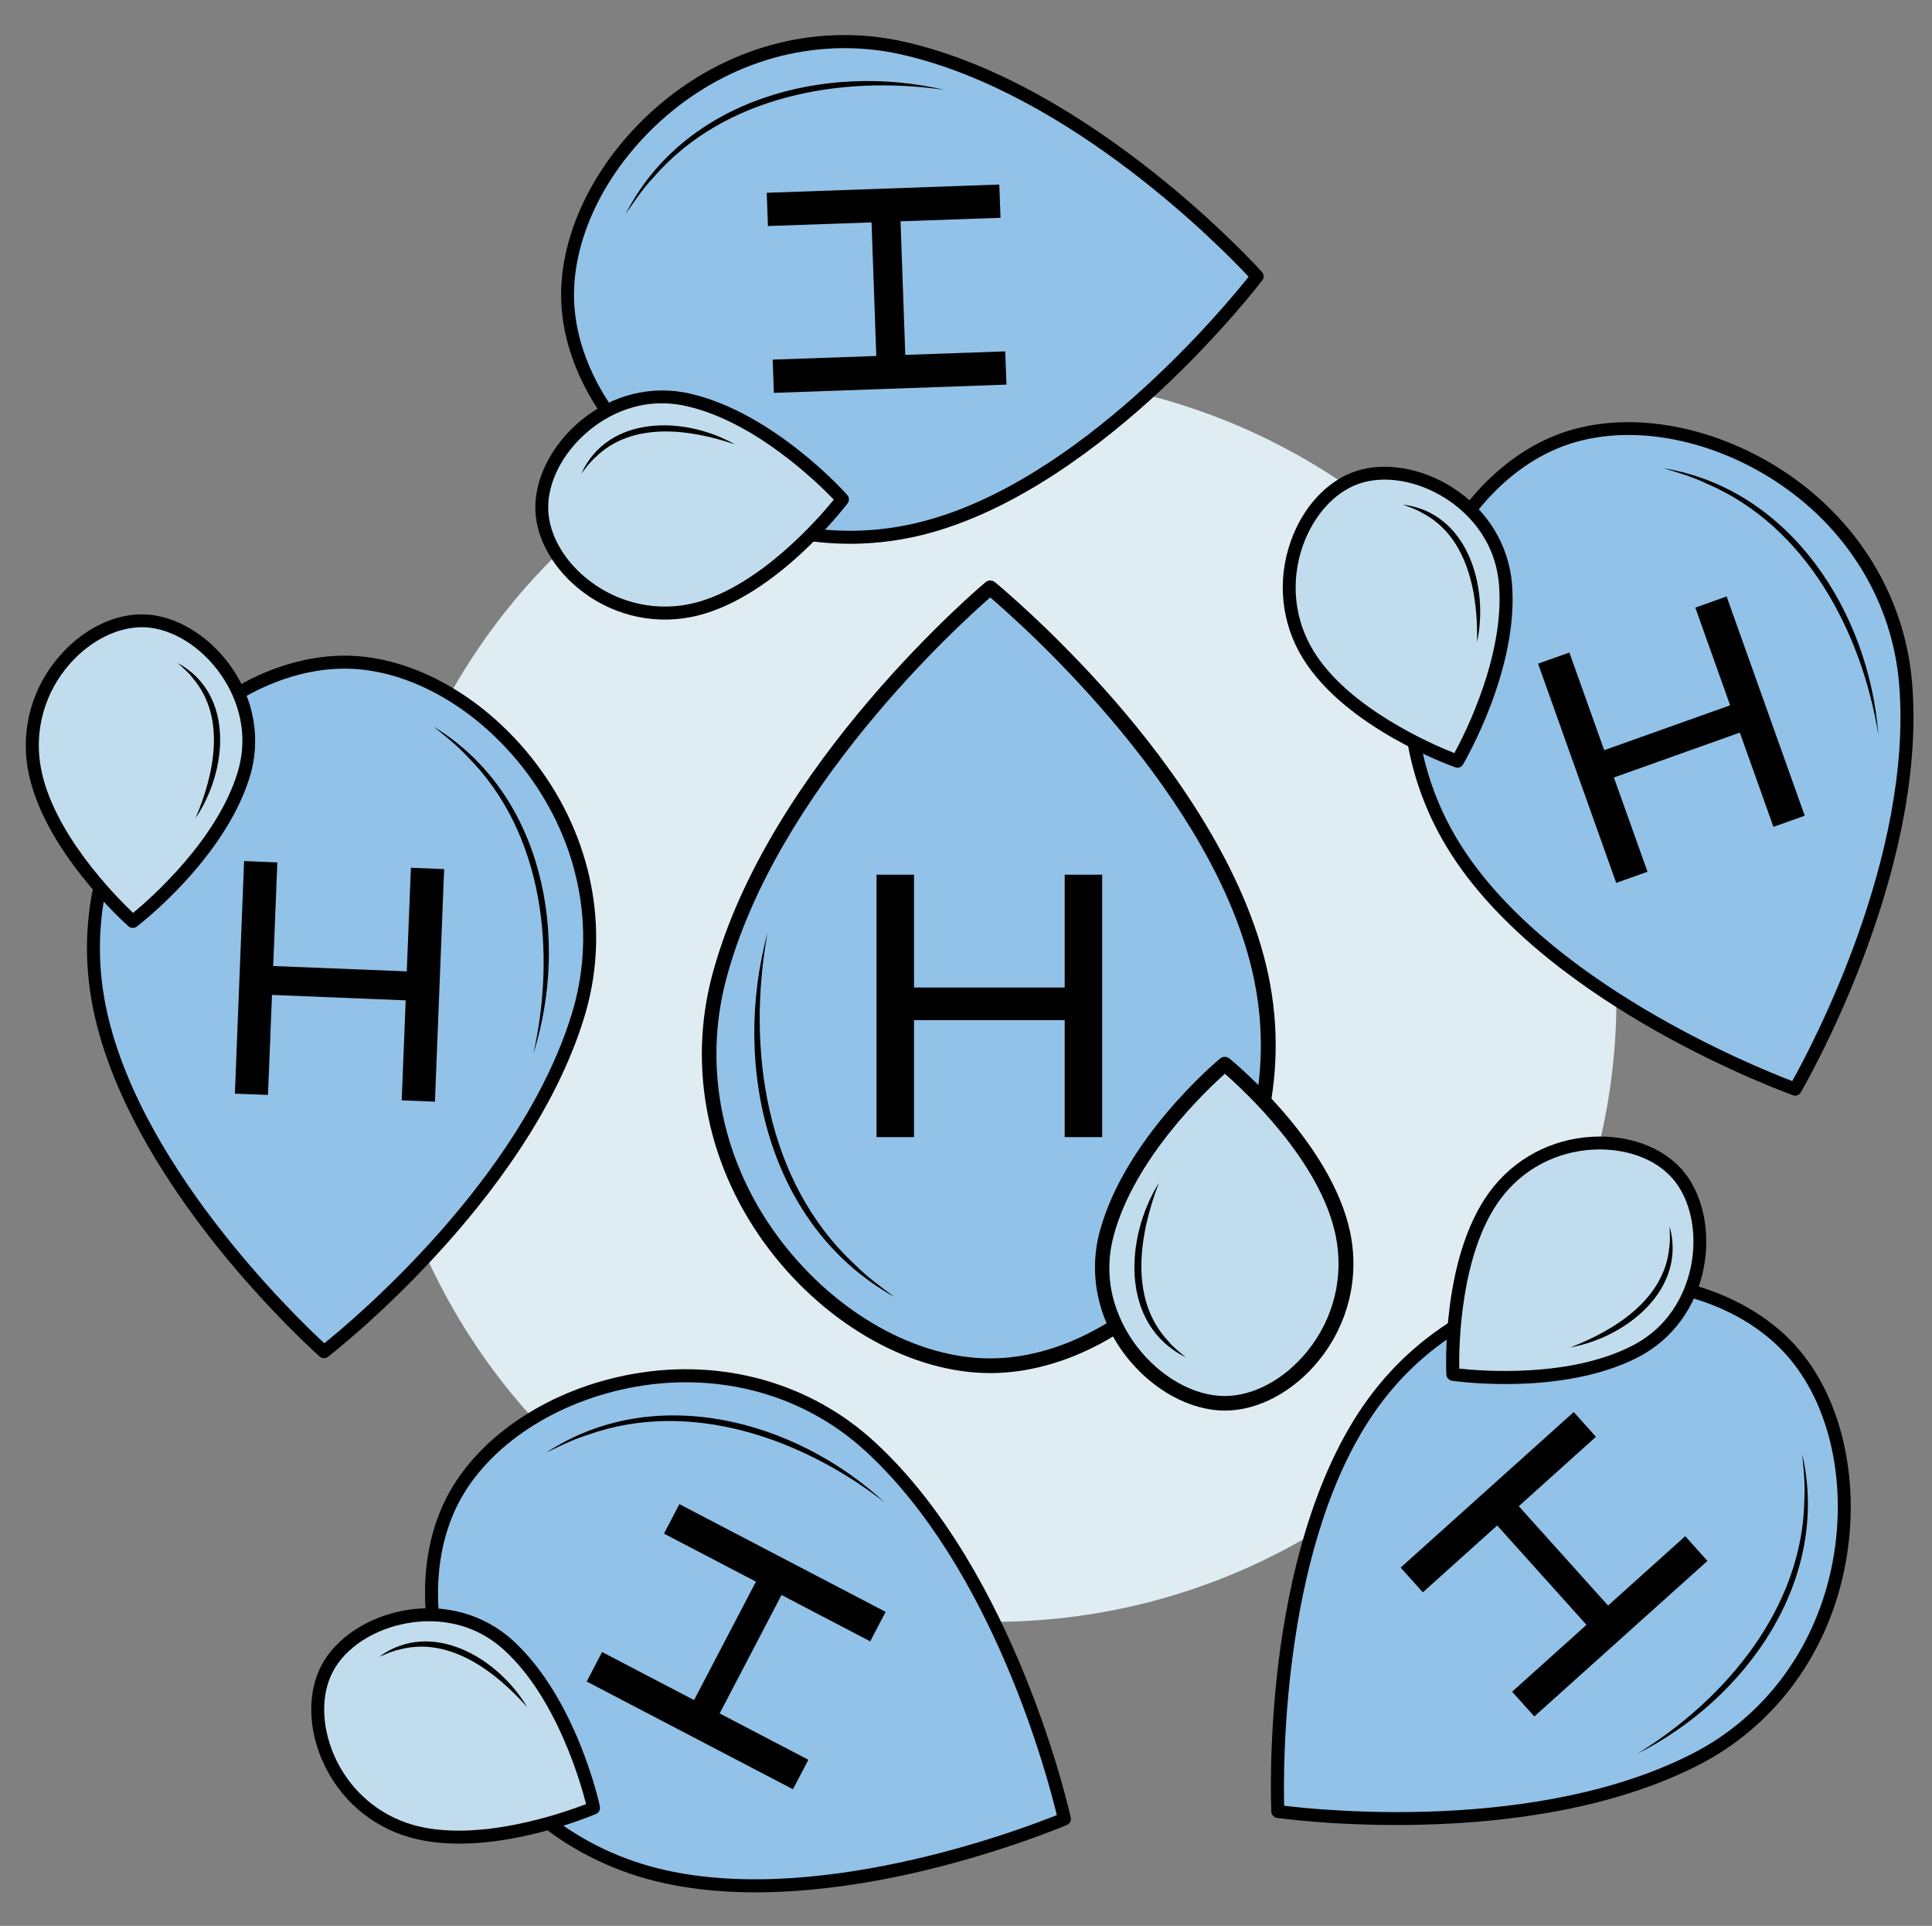 <?xml version="1.0" encoding="utf-8"?>
<!-- Generator: Adobe Illustrator 26.2.1, SVG Export Plug-In . SVG Version: 6.00 Build 0)  -->
<svg version="1.1" id="Layer_1" xmlns="http://www.w3.org/2000/svg" xmlns:xlink="http://www.w3.org/1999/xlink" x="0px" y="0px"
	 viewBox="0 0 159.25 158.73" style="enable-background:new 0 0 159.25 158.73;" xml:space="preserve">
<rect x="0" y="0" width="159.25" height="158.73" fill="#808080" stroke="none"/>
<style type="text/css">
	.st0{fill:#F3E1D7;}
	.st1{fill:#E5D4CF;}
	.st2{fill:#C2D4C5;}
	.st3{fill:#E0D0CA;}
	.st4{fill:#E2EFDA;}
	.st5{fill:#F4EDD7;}
	.st6{fill:#E5DFDC;}
	.st7{fill:#FFF2D8;}
	.st8{fill:#F7F5D5;}
	.st9{fill:#DBD5E0;}
	.st10{fill:#EFC7AC;}
	.st11{fill:#EED5BE;}
	.st12{fill:#EFDED0;}
	.st13{fill:#CFE4CA;}
	.st14{fill:#F6ECC6;}
	.st15{fill:#D0DDC7;}
	.st16{fill:#E3E8C8;}
	.st17{fill:#D6DCE5;}
	.st18{fill:#E9D5C8;}
	.st19{fill:#EFD4BF;}
	.st20{fill:#F7E4C1;}
	.st21{fill:#F2DDE4;}
	.st22{fill:#DFDAE9;}
	.st23{fill:#F7F0C1;}
	.st24{fill:#FFF8D8;}
	.st25{fill:#F0E1E7;}
	.st26{fill:#E8D0D3;}
	.st27{fill:#DCD2CB;}
	.st28{fill:#DBD9B9;}
	.st29{fill:#D2DBD2;}
	.st30{fill:#DBD4C0;}
	.st31{fill:#EFD9CA;}
	.st32{fill:#EFF3C6;}
	.st33{fill:#DDD2C8;}
	.st34{fill:#F2F1C7;}
	.st35{fill:#C2DBC4;}
	.st36{fill:#FFE4B8;}
	.st37{fill:#AED2B2;}
	.st38{fill:#FFD489;}
	.st39{fill:#D1E8C5;}
	.st40{fill:#57B675;}
	.st41{fill:#95CC8F;}
	.st42{fill:#FDE3E0;}
	.st43{fill:#F4DE5C;}
	.st44{fill:#EFB5AF;}
	.st45{fill:#9FD3A2;}
	.st46{fill:#78C184;}
	.st47{fill:#FEF7BC;}
	.st48{fill:#FFFFFF;}
	.st49{fill:#A7D2AB;}
	.st50{fill:#F7E783;}
	.st51{fill:#EEEEBE;}
	.st52{fill:#A8BF7B;}
	.st53{fill:#82B183;}
	.st54{fill:#D3DB82;}
	.st55{fill:#E2D6C0;}
	.st56{fill:#D6B074;}
	.st57{fill:#E5D17A;}
	.st58{fill:#EACEDD;}
	.st59{fill:#91BF7A;}
	.st60{fill:#F49AC1;}
	.st61{fill:#67C076;}
	.st62{fill:#8CBF99;}
	.st63{fill:#A5A5A5;}
	.st64{fill:none;}
	.st65{fill:#C2C1C0;}
	.st66{fill:#DDCD80;}
	.st67{fill:#FDD9C0;}
	.st68{fill:#E9EA79;}
	.st69{fill:#70A36C;}
	.st70{fill:#4CA446;}
	.st71{fill:#FBB783;}
	.st72{fill:#A88A5D;}
	.st73{fill:#F4ECC9;}
	.st74{fill:#A3CA61;}
	.st75{fill:#F4E382;}
	.st76{fill:#BF4D31;}
	.st77{fill:#BDD16A;}
	.st78{fill:#829E71;}
	.st79{fill:#AA675F;}
	.st80{fill:#FED39D;}
	.st81{fill:#F6B584;}
	.st82{fill:#F9AD82;}
	.st83{fill:#BFB279;}
	.st84{fill:#91B0A1;}
	.st85{fill:#B7B77D;}
	.st86{fill:#9D834A;}
	.st87{fill:#B7BD63;}
	.st88{fill:#DBD1CA;}
	.st89{fill:#8CA15E;}
	.st90{fill:#C38762;}
	.st91{fill:#E07C88;}
	.st92{fill:none;stroke:#000000;stroke-width:2;stroke-linecap:round;stroke-linejoin:round;stroke-miterlimit:10;}
	.st93{fill:#DCD586;}
	.st94{fill:#DD8A98;}
	.st95{fill:#E8B3C1;}
	.st96{fill:#F9EEC0;}
	.st97{fill:#F7EBBF;}
	.st98{fill:#FCE67A;}
	.st99{fill:#CAD1BF;}
	.st100{fill:#725D42;}
	.st101{fill:#6D894D;}
	.st102{fill:#ECE0CC;}
	.st103{fill:#917F61;}
	.st104{fill:#A09078;}
	.st105{fill:#E5CDA1;}
	.st106{fill:#A8C967;}
	.st107{fill:#FEF293;}
	.st108{fill:#DDC457;}
	.st109{fill:#E2E2B3;}
	.st110{fill:#967657;}
	.st111{fill:#C57E2C;}
	.st112{fill:#83B16A;}
	.st113{fill:#5E9C42;}
	.st114{fill:#CCD56C;}
	.st115{fill:#F8EF74;}
	.st116{fill:#6BB18A;}
	.st117{fill:#65AD84;}
	.st118{fill:#B1DAAC;}
	.st119{fill:#B7A6D1;}
	.st120{fill:#F4F1D4;}
	.st121{fill:#E8CDD6;}
	.st122{fill:#E39FAF;}
	.st123{fill:#9DB87E;}
	.st124{fill:#FDD0A7;}
	.st125{fill:#F7A168;}
	.st126{fill:#FFCE6E;}
	.st127{fill:#CC915B;}
	.st128{fill:#EDB28A;}
	.st129{fill:#89786E;}
	.st130{fill:#9FCC87;}
	.st131{fill:#EFD0D0;}
	.st132{fill:#7D9E74;}
	.st133{fill:#F59188;}
	.st134{fill:#F1ECCB;}
	.st135{fill:#9BC44D;}
	.st136{fill:#F7EF79;}
	.st137{fill:#659B7B;}
	.st138{fill:#8699BF;}
	.st139{fill:#AF9B7B;}
	.st140{fill:#BED379;}
	.st141{fill:#80AD54;}
	.st142{fill:#84AA6D;}
	.st143{fill:#B6D8A0;}
	.st144{fill:#F4DB72;}
	.st145{fill:#8DC983;}
	.st146{fill:#E5B17E;}
	.st147{fill:#D1A47C;}
	.st148{fill:#C5A07D;}
	.st149{fill:#EFB678;}
	.st150{fill:#68B27C;}
	.st151{fill:#EECE98;}
	.st152{fill:#EDA07A;}
	.st153{fill:#EF9E63;}
	.st154{fill:#8F8175;}
	.st155{fill:#86B287;}
	.st156{fill:#EBC992;}
	.st157{fill:#EFC8AD;}
	.st158{fill:#C0AFCE;}
	.st159{fill:#6CAA63;}
	.st160{fill:#A8D096;}
	.st161{fill:#C4C4C4;}
	.st162{fill:#F2F2B2;}
	.st163{fill:#94AB90;}
	.st164{fill:#AF8B72;}
	.st165{fill:#94AC91;}
	.st166{fill:#FFE3A6;}
	.st167{fill:#A0847A;}
	.st168{fill:#F9EFD8;}
	.st169{fill:#FBEAC2;}
	.st170{fill:#ADC9A1;}
	.st171{fill:#E5D99E;}
	.st172{fill:#97BF8E;}
	.st173{fill:#99CF8B;}
	.st174{fill:#B2D9A2;}
	.st175{fill:#93C6A5;}
	.st176{fill:#AC8269;}
	.st177{fill:#8E7E62;}
	.st178{fill:#639170;}
	.st179{fill:#BB8D72;}
	.st180{fill:#A08E82;}
	.st181{fill:#80B28C;}
	.st182{fill:#7C5A40;}
	.st183{fill:#E2BA9C;}
	.st184{fill:#F7D9CD;}
	.st185{fill:#EDB38C;}
	.st186{fill:#77685E;}
	.st187{fill:#8DC893;}
	.st188{fill:#DDC6BF;}
	.st189{fill:#D3BFBA;}
	.st190{fill:#9C6A51;}
	.st191{fill:#AD8977;}
	.st192{fill:#AA755E;}
	.st193{fill:#EFD5E7;}
	.st194{fill:#E5A8CC;}
	.st195{fill:#996E82;}
	.st196{fill:#A4C49B;}
	.st197{fill:#D9E8F3;}
	.st198{fill:#B9CFE9;}
	.st199{fill:#8FADD8;}
	.st200{fill:#F4E4EA;}
	.st201{fill:#EFCEDA;}
	.st202{fill:#D8A7B5;}
	.st203{fill:#E5F2E6;}
	.st204{fill:#D0E9D4;}
	.st205{fill:#ACD1B4;}
	.st206{fill:#F4EFD4;}
	.st207{fill:#F7F5DB;}
	.st208{fill:#EFEFAD;}
	.st209{fill:#F7F6DB;}
	.st210{fill:#EFEFAE;}
	.st211{fill:#DBF0EE;}
	.st212{fill:#FCEDD7;}
	.st213{fill:#D3C4B4;}
	.st214{fill:#7D6853;}
	.st215{fill:#ECE9DE;}
	.st216{fill:#A08E77;}
	.st217{fill:#F3E2D4;}
	.st218{fill:#D6A87B;}
	.st219{fill:#DDB690;}
	.st220{fill:#F0CA6F;}
	.st221{fill:#F0D7A0;}
	.st222{fill:#F7DA9F;}
	.st223{fill:#DFEDF3;}
	.st224{fill:#92C2E8;}
	.st225{fill:#C1DDED;}
	.st226{fill:#8DD5E3;}
	.st227{fill:#B8E2E0;}
	.st228{fill:#ADDCF6;}
</style>
<circle class="st223" cx="81.89" cy="82.32" r="51.35"/>
<g>
	<g>
		<path class="st224" d="M103.95,80.51c3.63,17.27-10,32.06-22.33,32.06S54.74,97.56,59.29,80.51
			c4.63-17.36,22.33-32.06,22.33-32.06S100.44,63.79,103.95,80.51z"/>
		<path d="M81.62,113.17c-6.41,0-13.36-3.87-18.14-10.09c-5.11-6.66-6.85-14.94-4.77-22.73c4.63-17.35,22.35-32.22,22.53-32.37
			c0.22-0.18,0.54-0.18,0.77,0c0.05,0.04,4.8,3.94,9.92,9.83c4.74,5.46,10.78,13.81,12.62,22.57c1.75,8.33-0.36,16.93-5.78,23.61
			C94.1,109.74,87.69,113.17,81.62,113.17z M81.62,49.24c-2.59,2.26-17.6,15.86-21.75,31.42c-1.98,7.42-0.32,15.33,4.56,21.68
			c4.56,5.93,11.14,9.62,17.18,9.62c5.71,0,11.77-3.26,16.21-8.73c5.19-6.39,7.21-14.63,5.53-22.6
			C100.21,65.63,84.31,51.54,81.62,49.24z"/>
	</g>
	<g>
		<path d="M90.85,72.09v21.63h-3.09v-9.64H75.34v9.64h-3.09V72.09h3.09v9.3h12.42v-9.3H90.85z"/>
	</g>
	<g>
		<path class="st225" d="M110.7,101.68c1.58,7.53-4.36,13.98-9.74,13.98c-5.38,0-11.72-6.54-9.74-13.98
			c2.02-7.57,9.74-13.98,9.74-13.98S109.17,94.39,110.7,101.68z"/>
		<path d="M100.96,116.26c-2.9,0-6.03-1.74-8.18-4.53c-2.29-2.99-3.07-6.71-2.14-10.2c2.05-7.67,9.61-14.02,9.93-14.29
			c0.22-0.18,0.54-0.18,0.77,0c0.34,0.28,8.39,6.91,9.95,14.32l0,0c0.78,3.73-0.16,7.59-2.59,10.58
			C106.6,114.72,103.71,116.26,100.96,116.26z M100.96,88.5c-1.56,1.4-7.47,7-9.16,13.34c-1.15,4.29,0.72,7.58,1.93,9.16
			c1.92,2.5,4.69,4.06,7.22,4.06c2.39,0,4.93-1.38,6.8-3.68c2.2-2.71,3.05-6.2,2.34-9.57l0,0C108.83,95.7,102.59,89.92,100.96,88.5z
			"/>
	</g>
	<g>
		<path d="M95.52,97.5c-1.57,4.12-2.52,9.48,0.76,13.02c0.42,0.51,0.95,0.92,1.46,1.35C92.31,109.18,92.72,102.01,95.52,97.5
			L95.52,97.5z"/>
	</g>
	<g>
		<path d="M63.27,76.87c-1.74,9.53-0.19,20.52,7.2,27.36c0.99,1,2.14,1.84,3.28,2.68C63.27,101.09,60.29,87.83,63.27,76.87
			L63.27,76.87z"/>
	</g>
</g>
<g>
	<g>
		<path class="st224" d="M119.77,69.63c-8.17-13.35-1.2-29.76,9.11-33.43s26.93,4.53,28.2,20.13c1.3,15.88-9.11,33.43-9.11,33.43
			S127.67,82.55,119.77,69.63z"/>
		<path d="M128.69,35.7c5.36-1.91,12.31-0.75,18.16,3.02c6.25,4.04,10.17,10.44,10.76,17.57c1.3,15.87-9.08,33.57-9.18,33.75
			c-0.13,0.22-0.4,0.32-0.64,0.23c-0.05-0.02-5.19-1.86-11.22-5.26c-5.59-3.15-13.12-8.32-17.26-15.1
			c-3.94-6.44-4.75-14.25-2.21-21.45C119.29,42.28,123.62,37.51,128.69,35.7z M147.73,89.1c1.49-2.66,9.98-18.49,8.81-32.73
			c-0.56-6.79-4.3-12.9-10.27-16.76c-5.57-3.6-12.17-4.71-17.22-2.91c-4.77,1.7-8.86,6.23-10.94,12.12
			c-2.43,6.89-1.66,14.37,2.11,20.53C127.32,80.95,144.8,87.99,147.73,89.1z"/>
	</g>
	<g>
		<path d="M133.22,72.77l-6.44-18.07l2.58-0.92l2.87,8.05l10.38-3.7l-2.87-8.05l2.58-0.92l6.44,18.07l-2.58,0.92l-2.77-7.77
			l-10.38,3.7l2.77,7.77L133.22,72.77z"/>
	</g>
	<g>
		<path class="st225" d="M107.82,53.96c-3.56-5.82-0.52-12.98,3.97-14.58c4.49-1.6,11.74,1.98,12.3,8.78
			c0.57,6.93-3.97,14.58-3.97,14.58S111.27,59.59,107.82,53.96z"/>
		<path d="M111.62,38.88c2.42-0.86,5.56-0.35,8.18,1.35c2.81,1.81,4.56,4.69,4.83,7.89c0.57,7.02-3.86,14.57-4.04,14.89
			c-0.13,0.22-0.4,0.32-0.64,0.23c-0.37-0.13-9.07-3.27-12.57-9l0,0c-1.77-2.88-2.13-6.39-0.99-9.61
			C107.36,41.85,109.32,39.7,111.62,38.88z M119.88,62.07c0.89-1.63,4.15-8.07,3.68-13.87c-0.32-3.93-2.86-6.12-4.34-7.08
			c-2.35-1.52-5.13-1.99-7.24-1.24c-2,0.71-3.71,2.62-4.59,5.1c-1.03,2.92-0.71,6.09,0.89,8.69l0,0
			C111.17,58.39,118.1,61.37,119.88,62.07z"/>
	</g>
	<g>
		<path d="M121.75,52.93c0.09-3.91-0.72-8.67-4.51-10.65c-0.5-0.3-1.06-0.49-1.62-0.69C120.95,42.21,122.74,48.33,121.75,52.93
			L121.75,52.93z"/>
	</g>
	<g>
		<path d="M154.83,60.56c-1.38-8.48-5.95-17.2-14.17-20.71c-1.13-0.54-2.33-0.9-3.54-1.26C147.62,40.33,154.06,50.51,154.83,60.56
			L154.83,60.56z"/>
	</g>
</g>
<g>
	<g>
		<path class="st224" d="M113.24,115.57c9.24-12.63,27.07-12.41,34.39-4.28s6.04,26.63-7.91,33.74c-14.2,7.24-34.39,4.28-34.39,4.28
			S104.3,127.79,113.24,115.57z"/>
		<path d="M148.02,110.93c3.8,4.23,5.37,11.11,4.1,17.95c-1.36,7.32-5.79,13.38-12.16,16.62c-14.19,7.23-34.5,4.36-34.71,4.33
			c-0.25-0.04-0.44-0.25-0.46-0.5c0-0.05-0.25-5.5,0.6-12.38c0.79-6.36,2.72-15.3,7.41-21.7c4.46-6.09,11.38-9.8,19-10.19
			C138.36,104.73,144.42,106.93,148.02,110.93z M105.85,148.83c3.03,0.37,20.89,2.21,33.62-4.28c6.07-3.09,10.3-8.88,11.6-15.87
			c1.21-6.52-0.26-13.05-3.85-17.04c-3.39-3.77-9.13-5.83-15.36-5.52c-7.29,0.37-13.93,3.92-18.19,9.75
			C105.64,126.85,105.77,145.7,105.85,148.83z"/>
	</g>
	<g>
		<path d="M115.45,129.2l14.27-12.82l1.83,2.04l-6.36,5.72l7.36,8.19l6.36-5.72l1.83,2.04l-14.27,12.82l-1.83-2.04l6.13-5.51
			l-7.36-8.19l-6.13,5.51L115.45,129.2z"/>
	</g>
	<g>
		<path class="st225" d="M123.2,98.56c4.03-5.51,11.8-5.41,14.99-1.86c3.19,3.55,2.63,11.61-3.45,14.71
			c-6.19,3.16-14.99,1.86-14.99,1.86S119.3,103.89,123.2,98.56z"/>
		<path d="M138.59,96.34c1.72,1.91,2.43,5.01,1.86,8.08c-0.61,3.28-2.6,6-5.46,7.46c-6.27,3.2-14.95,1.97-15.31,1.92
			c-0.25-0.04-0.44-0.25-0.46-0.5c-0.02-0.39-0.42-9.63,3.55-15.05l0,0c2-2.73,5.1-4.39,8.51-4.56
			C134.23,93.53,136.96,94.53,138.59,96.34z M120.28,112.8c1.85,0.2,9.04,0.78,14.23-1.87c3.51-1.79,4.57-4.97,4.9-6.7
			c0.51-2.75-0.1-5.5-1.61-7.17c-1.42-1.58-3.83-2.44-6.46-2.31c-3.09,0.15-5.9,1.66-7.7,4.13l0,0
			C120.37,103.34,120.25,110.89,120.28,112.8z"/>
	</g>
	<g>
		<path d="M129.45,111.05c3.65-1.41,7.74-3.96,8.14-8.22c0.09-0.58,0.05-1.17,0.03-1.76C139.06,106.24,134.08,110.22,129.45,111.05
			L129.45,111.05z"/>
	</g>
	<g>
		<path d="M134.95,144.55c7.31-4.5,13.65-12.04,13.78-20.97c0.07-1.25-0.06-2.5-0.18-3.75C150.93,130.2,143.95,140.02,134.95,144.55
			L134.95,144.55z"/>
	</g>
</g>
<g>
	<g>
		<path class="st224" d="M75.91,43.57c-15.2,3.75-28.73-7.86-29.11-18.79s12.46-24.3,27.72-20.8c15.53,3.57,29.11,18.79,29.11,18.79
			S90.61,39.94,75.91,43.57z"/>
		<path d="M46.26,24.8c-0.2-5.68,3.01-11.97,8.37-16.4c5.74-4.74,13.03-6.54,20-4.94c15.52,3.56,29.26,18.8,29.39,18.96
			c0.17,0.19,0.18,0.48,0.03,0.68c-0.03,0.04-3.34,4.38-8.41,9.1c-4.69,4.37-11.9,9.98-19.61,11.89
			c-7.33,1.81-15.02,0.21-21.11-4.38C49.69,35.75,46.45,30.18,46.26,24.8z M102.92,22.81c-2.08-2.23-14.6-15.1-28.53-18.3
			c-6.64-1.52-13.6,0.2-19.08,4.72c-5.11,4.22-8.17,10.17-7.99,15.53c0.18,5.06,3.26,10.33,8.24,14.09c5.83,4.4,13.2,5.93,20.21,4.2
			C88.98,39.79,100.97,25.26,102.92,22.81z"/>
	</g>
	<g>
		<path d="M82.96,31.7l-19.17,0.68l-0.1-2.74l8.54-0.3l-0.39-11.01l-8.54,0.3l-0.1-2.74l19.17-0.68l0.1,2.74l-8.24,0.29l0.39,11.01
			l8.24-0.29L82.96,31.7z"/>
	</g>
	<g>
		<path class="st225" d="M57.35,50.21c-6.63,1.64-12.53-3.43-12.69-8.19c-0.17-4.77,5.43-10.59,12.08-9.07
			c6.77,1.55,12.69,8.19,12.69,8.19S63.77,48.63,57.35,50.21z"/>
		<path d="M44.13,42.04c-0.09-2.57,1.35-5.4,3.76-7.39c2.58-2.13,5.85-2.93,8.98-2.21c6.86,1.57,12.73,8.08,12.97,8.36
			c0.17,0.19,0.18,0.48,0.03,0.68c-0.24,0.31-5.86,7.65-12.38,9.26l0,0c-3.28,0.81-6.73,0.1-9.46-1.96
			C45.67,46.99,44.21,44.48,44.13,42.04z M68.73,41.18c-1.29-1.34-6.43-6.4-12.11-7.7c-3.84-0.88-6.7,0.87-8.06,2
			c-2.16,1.78-3.45,4.28-3.37,6.53c0.07,2.12,1.37,4.33,3.47,5.91c2.47,1.86,5.59,2.51,8.56,1.78l0,0
			C62.59,48.37,67.53,42.66,68.73,41.18z"/>
	</g>
	<g>
		<path d="M60.58,36.63c-3.7-1.27-8.48-1.93-11.52,1.08c-0.44,0.39-0.79,0.87-1.15,1.34C50.13,34.15,56.5,34.29,60.58,36.63
			L60.58,36.63z"/>
	</g>
	<g>
		<path d="M77.86,7.41c-8.5-1.24-18.19,0.47-24.02,7.24c-0.86,0.91-1.56,1.95-2.27,2.99C56.4,8.16,68.05,5.11,77.86,7.41L77.86,7.41
			z"/>
	</g>
</g>
<g>
	<g>
		<path class="st224" d="M8.04,82.21c-2.61-15.43,9.99-28.06,20.92-27.62s23.3,14.25,18.66,29.19
			c-4.72,15.22-20.92,27.62-20.92,27.62S10.57,97.15,8.04,82.21z"/>
		<path d="M28.98,54.05c5.68,0.23,11.71,3.9,15.72,9.58c4.3,6.08,5.55,13.48,3.43,20.31c-4.71,15.21-20.94,27.77-21.1,27.89
			c-0.2,0.16-0.49,0.14-0.68-0.02c-0.04-0.04-4.12-3.66-8.45-9.06C13.89,97.74,8.84,90.13,7.52,82.3c-1.26-7.44,0.91-15,5.95-20.72
			C17.8,56.65,23.6,53.84,28.98,54.05z M26.73,110.71c2.38-1.91,16.15-13.43,20.38-27.08c2.02-6.51,0.82-13.57-3.28-19.38
			c-3.83-5.42-9.53-8.91-14.89-9.13c-5.06-0.2-10.55,2.48-14.67,7.16C9.44,67.77,7.37,75,8.57,82.12
			C10.83,95.53,24.43,108.58,26.73,110.71z"/>
	</g>
	<g>
		<path d="M19.36,90.14l0.76-19.17l2.74,0.11l-0.34,8.54l11.01,0.44l0.34-8.54l2.74,0.11l-0.76,19.17l-2.74-0.11l0.33-8.24L22.42,82
			l-0.33,8.24L19.36,90.14z"/>
	</g>
	<g>
		<path class="st225" d="M2.81,63.21c-1.14-6.73,4.35-12.23,9.12-12.04c4.77,0.19,10.16,6.21,8.14,12.73
			c-2.06,6.64-9.12,12.04-9.12,12.04S3.91,69.73,2.81,63.21z"/>
		<path d="M11.95,50.64c2.57,0.1,5.29,1.75,7.09,4.3c1.93,2.73,2.49,6.05,1.54,9.12c-2.08,6.72-9.01,12.09-9.31,12.31
			c-0.2,0.16-0.49,0.14-0.68-0.02C10.3,76.09,3.4,69.93,2.28,63.3l0,0c-0.56-3.34,0.41-6.72,2.67-9.28
			C6.9,51.8,9.51,50.54,11.95,50.64z M10.97,75.24c1.43-1.18,6.86-5.94,8.59-11.5c1.17-3.76-0.37-6.74-1.39-8.19
			c-1.62-2.29-4.01-3.76-6.26-3.85c-2.12-0.08-4.42,1.05-6.16,3.02c-2.04,2.32-2.92,5.38-2.41,8.4l0,0
			C4.26,68.58,9.58,73.92,10.97,75.24z"/>
	</g>
	<g>
		<path d="M16.11,67.45c1.54-3.6,2.56-8.31-0.22-11.56c-0.35-0.47-0.81-0.85-1.25-1.25C19.37,57.21,18.75,63.55,16.11,67.45
			L16.11,67.45z"/>
	</g>
	<g>
		<path d="M43.96,86.87c1.88-8.38,0.89-18.18-5.42-24.5c-0.85-0.92-1.83-1.7-2.81-2.49C44.82,65.41,46.99,77.26,43.96,86.87
			L43.96,86.87z"/>
	</g>
</g>
<g>
	<g>
		<path class="st224" d="M53.36,154.31c-15.07-4.24-21.1-21.02-16.04-30.72s22.84-14.97,34.37-4.4
			c11.75,10.77,16.04,30.72,16.04,30.72S67.94,158.42,53.36,154.31z"/>
		<path d="M36.85,123.35c2.63-5.04,8.52-8.92,15.38-10.12c7.33-1.29,14.56,0.75,19.83,5.58c11.74,10.76,16.16,30.8,16.2,31
			c0.05,0.25-0.08,0.5-0.31,0.6c-0.05,0.02-5.07,2.16-11.8,3.77c-6.24,1.49-15.28,2.81-22.92,0.65
			c-7.27-2.04-13.17-7.23-16.19-14.24C34.43,134.57,34.36,128.12,36.85,123.35z M87.11,149.6c-0.71-2.97-5.24-20.34-15.77-30
			c-5.02-4.61-11.92-6.54-18.92-5.31c-6.53,1.15-12.13,4.81-14.61,9.56c-2.34,4.49-2.27,10.59,0.21,16.32
			c2.9,6.71,8.55,11.67,15.5,13.63C66.6,157.48,84.2,150.77,87.11,149.6z"/>
	</g>
	<g>
		<path d="M65.36,147.47l-17-8.88l1.27-2.43l7.58,3.96l5.1-9.76l-7.58-3.96l1.27-2.43l17,8.88l-1.27,2.43l-7.31-3.82l-5.1,9.76
			l7.31,3.82L65.36,147.47z"/>
	</g>
	<g>
		<path class="st225" d="M33.95,150.93c-6.57-1.85-9.2-9.16-6.99-13.39s9.96-6.53,14.99-1.92c5.12,4.7,6.99,13.39,6.99,13.39
			S40.31,152.72,33.95,150.93z"/>
		<path d="M26.48,137.29c1.19-2.28,3.84-4.03,6.92-4.57c3.29-0.58,6.53,0.34,8.9,2.51c5.19,4.76,7.08,13.31,7.15,13.67
			c0.05,0.25-0.08,0.5-0.31,0.6c-0.36,0.15-8.88,3.76-15.34,1.94l0,0c-3.26-0.92-5.9-3.24-7.25-6.38
			C25.38,142.36,25.36,139.45,26.48,137.29z M48.31,148.69c-0.46-1.8-2.44-8.74-6.73-12.67c-2.9-2.66-6.25-2.55-7.99-2.24
			c-2.76,0.48-5.12,2.02-6.16,4.01c-0.98,1.88-0.94,4.44,0.1,6.86c1.23,2.84,3.62,4.94,6.56,5.77l0,0
			C39.42,151.91,46.53,149.38,48.31,148.69z"/>
	</g>
	<g>
		<path d="M43.46,140.71c-2.6-2.93-6.42-5.87-10.55-4.75c-0.57,0.12-1.11,0.37-1.66,0.59C35.6,133.39,41.07,136.66,43.46,140.71
			L43.46,140.71z"/>
	</g>
	<g>
		<path d="M72.92,123.83c-6.77-5.28-16.05-8.57-24.47-5.57c-1.2,0.37-2.32,0.93-3.45,1.48C53.89,113.89,65.53,116.99,72.92,123.83
			L72.92,123.83z"/>
	</g>
</g>
</svg>
